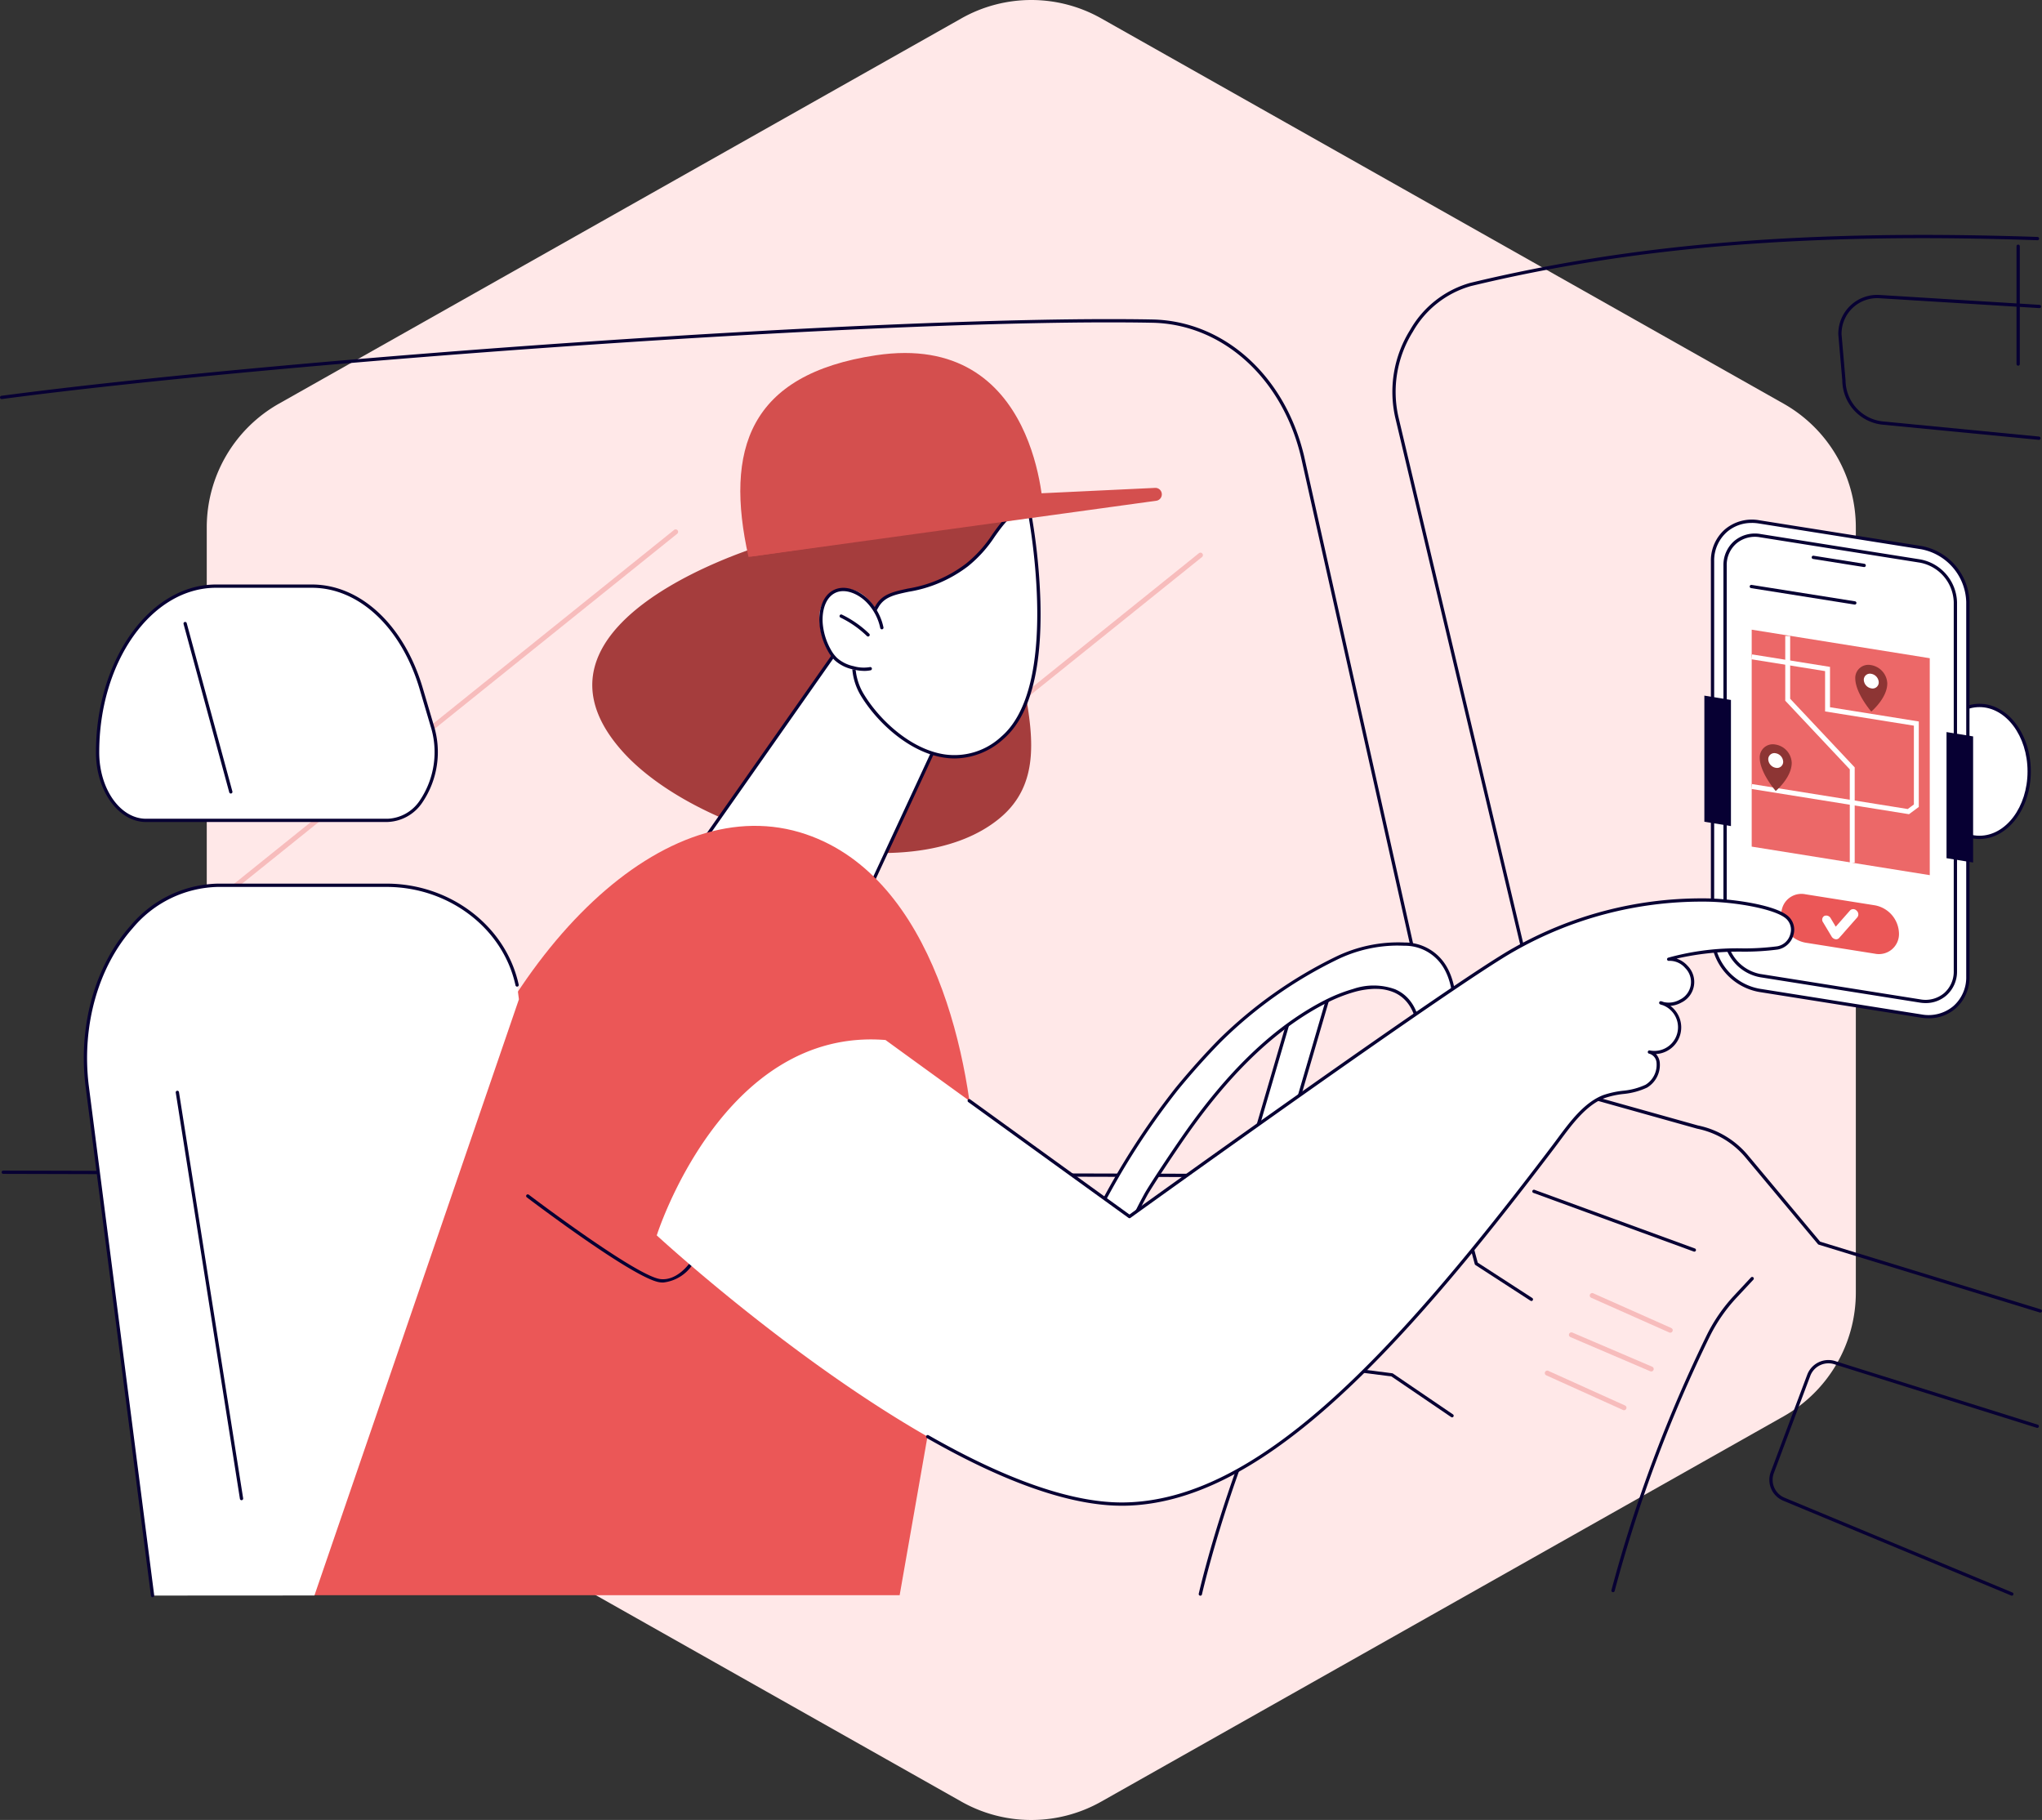 <svg id="USD-Price" xmlns="http://www.w3.org/2000/svg" xmlns:xlink="http://www.w3.org/1999/xlink" width="220.492" height="196.496" viewBox="0 0 220.492 196.496">
  <rect x="0" y="0" width="220.492" height="196.496" fill="#333333" stroke="none"/>
  <defs>
    <style>
      .cls-1 {
        fill: none;
      }

      .cls-2 {
        fill: #ffe8e8;
      }

      .cls-3 {
        clip-path: url(#clip-path);
      }

      .cls-4 {
        fill: #fff;
      }

      .cls-5 {
        fill: #070033;
      }

      .cls-6 {
        fill: #eb5757;
      }

      .cls-7 {
        fill: #ec6868;
      }

      .cls-8 {
        fill: #8d3534;
      }

      .cls-9 {
        fill: #f7bcbc;
      }

      .cls-10 {
        fill: #a53d3d;
      }

      .cls-11 {
        fill: #d44f4e;
      }
    </style>
    <clipPath id="clip-path">
      <rect id="Rectangle_25917" data-name="Rectangle 25917" class="cls-1" width="220.492" height="147.087"/>
    </clipPath>
  </defs>
  <path id="Path_47462" data-name="Path 47462" class="cls-2" d="M173.188,239.983a15.354,15.354,0,0,1,15.093,0l73.684,41.6a15.344,15.344,0,0,1,7.8,13.368v82.6a15.344,15.344,0,0,1-7.8,13.368l-73.684,41.6a15.354,15.354,0,0,1-15.093,0L99.5,390.916a15.347,15.347,0,0,1-7.8-13.368v-82.6a15.347,15.347,0,0,1,7.8-13.368Z" transform="translate(-69.375 -238)"/>
  <g id="Group_75962" data-name="Group 75962" transform="translate(0 25.361)">
    <g id="Group_75961" data-name="Group 75961" class="cls-3">
      <path id="Path_47779" data-name="Path 47779" class="cls-4" d="M328.051,84.489c0,3.932-2.4,7.12-5.367,7.12s-5.368-3.188-5.368-7.12,2.4-7.12,5.368-7.12,5.367,3.188,5.367,7.12" transform="translate(-108.943 -26.563)"/>
      <path id="Path_47780" data-name="Path 47780" class="cls-5" d="M322.591,91.695c-3.057,0-5.544-3.274-5.544-7.3s2.487-7.3,5.544-7.3,5.544,3.274,5.544,7.3-2.487,7.3-5.544,7.3m0-14.241c-2.862,0-5.19,3.115-5.19,6.944s2.329,6.943,5.19,6.943,5.19-3.115,5.19-6.943-2.329-6.944-5.19-6.944" transform="translate(-108.85 -26.47)"/>
      <path id="Path_47781" data-name="Path 47781" class="cls-4" d="M286.627,97.729l17.517,2.78a4.208,4.208,0,0,0,5.029-4.264V55.8a6.162,6.162,0,0,0-5.029-5.861l-17.517-2.78a4.208,4.208,0,0,0-5.029,4.264V91.868a6.162,6.162,0,0,0,5.029,5.861" transform="translate(-96.68 -16.168)"/>
      <path id="Path_47782" data-name="Path 47782" class="cls-5" d="M304.838,100.657a5.171,5.171,0,0,1-.816-.066l-17.517-2.78a6.334,6.334,0,0,1-5.179-6.036V51.326a4.463,4.463,0,0,1,1.529-3.467,4.515,4.515,0,0,1,3.7-.973l17.516,2.781a6.333,6.333,0,0,1,5.179,6.035V96.153a4.463,4.463,0,0,1-1.529,3.467,4.392,4.392,0,0,1-2.889,1.038M285.747,47.176a4.043,4.043,0,0,0-2.661.953,4.114,4.114,0,0,0-1.405,3.2V91.775a5.967,5.967,0,0,0,4.88,5.686l17.516,2.781a4.166,4.166,0,0,0,3.42-.892,4.116,4.116,0,0,0,1.4-3.2V55.7a5.967,5.967,0,0,0-4.88-5.686l-17.517-2.78a4.832,4.832,0,0,0-.758-.061" transform="translate(-96.587 -16.075)"/>
      <path id="Path_47783" data-name="Path 47783" class="cls-4" d="M287.469,96.93l17.248,2.738a3.188,3.188,0,0,0,3.811-3.231V56.607a4.67,4.67,0,0,0-3.811-4.442l-17.248-2.738a3.189,3.189,0,0,0-3.811,3.231V92.489a4.669,4.669,0,0,0,3.811,4.441" transform="translate(-97.387 -16.953)"/>
      <path id="Path_47784" data-name="Path 47784" class="cls-5" d="M305.22,99.8a4,4,0,0,1-.625-.05l-17.248-2.738a4.843,4.843,0,0,1-3.96-4.616V52.566a3.424,3.424,0,0,1,1.173-2.66,3.462,3.462,0,0,1,2.842-.747L304.651,51.9a4.844,4.844,0,0,1,3.96,4.616v39.83A3.426,3.426,0,0,1,307.437,99a3.369,3.369,0,0,1-2.217.8M287.4,96.663,304.651,99.4a3.114,3.114,0,0,0,2.556-.666,3.076,3.076,0,0,0,1.049-2.391V56.514a4.477,4.477,0,0,0-3.662-4.266L287.348,49.51a3.111,3.111,0,0,0-2.556.666,3.075,3.075,0,0,0-1.049,2.39V92.4a4.477,4.477,0,0,0,3.662,4.266" transform="translate(-97.294 -16.861)"/>
      <path id="Path_47785" data-name="Path 47785" class="cls-5" d="M303.57,53.97l-.028,0-5.48-.87a.177.177,0,1,1,.056-.349l5.48.869a.177.177,0,0,1-.028.352" transform="translate(-102.281 -18.109)"/>
      <path id="Path_47786" data-name="Path 47786" class="cls-6" d="M305.62,112.612a3.169,3.169,0,0,0-2.6-3.024l-7.5-1.191a2.166,2.166,0,0,0-2.6,2.2,3.169,3.169,0,0,0,2.6,3.024l7.5,1.191a2.166,2.166,0,0,0,2.6-2.2" transform="translate(-100.571 -37.204)"/>
      <path id="Path_47787" data-name="Path 47787" class="cls-5" d="M299.053,59.667l-.028,0-11.169-1.773a.177.177,0,0,1,.056-.35l11.169,1.773a.177.177,0,0,1-.028.352" transform="translate(-98.777 -19.755)"/>
      <path id="Path_47788" data-name="Path 47788" class="cls-7" d="M307.264,91.413l-19.227-3.081V64.909l19.227,3.081Z" transform="translate(-98.891 -22.285)"/>
      <path id="Path_47789" data-name="Path 47789" class="cls-4" d="M301.053,90.427h-.531V80.343l-6.969-7.41V65.946h.531v6.776l6.969,7.41Z" transform="translate(-100.785 -22.641)"/>
      <path id="Path_47790" data-name="Path 47790" class="cls-4" d="M305,86.229,287.974,83.5l.084-.524,16.808,2.694.661-.492V76.67l-9.588-1.537V70.78L287.974,69.5l.084-.524,8.412,1.348V74.68l9.588,1.537v9.229Z" transform="translate(-98.869 -23.682)"/>
      <path id="Path_47791" data-name="Path 47791" class="cls-4" d="M301.066,114.1l-.018,0a.611.611,0,0,1-.4-.286l-.929-1.55a.468.468,0,0,1,.138-.674.547.547,0,0,1,.691.249l.546.911,1.55-1.759a.487.487,0,0,1,.7.023.527.527,0,0,1,.087.718l-1.975,2.24a.426.426,0,0,1-.393.131" transform="translate(-102.874 -38.058)"/>
      <path id="Path_47792" data-name="Path 47792" class="cls-4" d="M308.091,72.915a.967.967,0,0,1-1.183.959,1.427,1.427,0,0,1-1.182-1.343.967.967,0,0,1,1.182-.959,1.428,1.428,0,0,1,1.183,1.344" transform="translate(-104.964 -24.567)"/>
      <path id="Path_47793" data-name="Path 47793" class="cls-8" d="M306.794,70.73a1.415,1.415,0,0,0-1.729,1.4c0,1.621,1.729,3.61,1.729,3.61s1.729-1.441,1.729-3.048a2.089,2.089,0,0,0-1.729-1.964m0,2.506a.973.973,0,0,1-.806-.915.659.659,0,0,1,.806-.653.973.973,0,0,1,.806.915.659.659,0,0,1-.806.653" transform="translate(-104.737 -24.275)"/>
      <path id="Path_47794" data-name="Path 47794" class="cls-4" d="M292.378,85.977a.967.967,0,0,1-1.182.959,1.427,1.427,0,0,1-1.183-1.343.967.967,0,0,1,1.183-.959,1.428,1.428,0,0,1,1.182,1.344" transform="translate(-99.569 -29.051)"/>
      <path id="Path_47795" data-name="Path 47795" class="cls-8" d="M291.082,83.792a1.414,1.414,0,0,0-1.729,1.4c0,1.621,1.729,3.61,1.729,3.61s1.728-1.441,1.728-3.048a2.088,2.088,0,0,0-1.728-1.964m0,2.506a.973.973,0,0,1-.806-.915.659.659,0,0,1,.806-.653.973.973,0,0,1,.805.915.659.659,0,0,1-.805.653" transform="translate(-99.342 -28.76)"/>
      <path id="Path_47796" data-name="Path 47796" class="cls-5" d="M322.943,95.829l-2.871-.468V81.745l2.871.468Z" transform="translate(-109.889 -28.065)"/>
      <path id="Path_47797" data-name="Path 47797" class="cls-5" d="M283.122,89.837l-2.871-.468V75.753l2.871.468Z" transform="translate(-96.217 -26.008)"/>
      <path id="Path_47798" data-name="Path 47798" class="cls-5" d="M247.4,95.664a.177.177,0,0,1-.172-.136L229.253,19.722a12.624,12.624,0,0,1,1.61-9.463,10.875,10.875,0,0,1,6.477-5.077c17.74-4.272,36.637-5.8,61.27-4.96a.177.177,0,0,1,.171.183.175.175,0,0,1-.183.171c-24.6-.84-43.468.686-61.176,4.95a10.521,10.521,0,0,0-6.257,4.918,12.268,12.268,0,0,0-1.568,9.2L247.57,95.446a.177.177,0,0,1-.131.213.168.168,0,0,1-.041,0" transform="translate(-78.598 0)"/>
      <path id="Path_47799" data-name="Path 47799" class="cls-5" d="M153.94,106.544.353,106.134a.177.177,0,0,1,0-.354l153.585.409a2.668,2.668,0,0,0,2.084-1.1,4.33,4.33,0,0,0,.722-3.607L140.474,28.72c-2.025-8.518-8.48-14.338-16.062-14.48C96.376,13.713,30.673,18.436.2,22.478a.177.177,0,1,1-.047-.351c30.485-4.043,96.223-8.764,124.265-8.241,7.747.145,14.338,6.074,16.4,14.754l16.271,72.765a4.626,4.626,0,0,1-.789,3.906,3.015,3.015,0,0,1-2.362,1.232" transform="translate(0 -4.754)"/>
      <path id="Path_47800" data-name="Path 47800" class="cls-4" d="M197.435,151.263,175.779,172.78l.623,3.159,21.655-21.517Z" transform="translate(-60.35 -51.932)"/>
      <path id="Path_47801" data-name="Path 47801" class="cls-5" d="M176.31,176.024a.178.178,0,0,1-.174-.143l-.623-3.159a.179.179,0,0,1,.049-.16l21.655-21.517a.178.178,0,0,1,.3.091l.623,3.16a.178.178,0,0,1-.049.16l-21.655,21.517a.176.176,0,0,1-.125.051m-.431-3.277.54,2.742,21.354-21.218-.54-2.742Z" transform="translate(-60.257 -51.84)"/>
      <path id="Path_47802" data-name="Path 47802" class="cls-4" d="M215,160.925l-12.161-4.331,3.763-5.388,12.16,4.331Z" transform="translate(-69.639 -51.913)"/>
      <path id="Path_47803" data-name="Path 47803" class="cls-5" d="M214.905,161.009a.171.171,0,0,1-.06-.011l-12.161-4.331a.177.177,0,0,1-.085-.268l3.762-5.388a.178.178,0,0,1,.2-.065l12.16,4.331a.176.176,0,0,1,.086.268l-3.762,5.388a.179.179,0,0,1-.145.076m-11.883-4.6,11.815,4.208,3.553-5.087-11.815-4.209Z" transform="translate(-69.547 -51.82)"/>
      <path id="Path_47804" data-name="Path 47804" class="cls-4" d="M209.712,123.208,202.933,146.4l4.3-2.639,6.779-23.188Z" transform="translate(-69.672 -41.394)"/>
      <path id="Path_47805" data-name="Path 47805" class="cls-5" d="M202.84,146.48a.178.178,0,0,1-.169-.227l6.779-23.187a.177.177,0,0,1,.077-.1l4.3-2.639a.177.177,0,0,1,.263.2l-6.78,23.187a.177.177,0,0,1-.077.1l-4.3,2.639a.184.184,0,0,1-.093.026m6.93-23.25-6.631,22.682,3.851-2.363,6.631-22.682Z" transform="translate(-69.579 -41.302)"/>
      <path id="Path_47806" data-name="Path 47806" class="cls-4" d="M211.6,116.61c-.018,0-.038,0-.058,0h-.027a15.122,15.122,0,0,0-7.385,1.546,47.526,47.526,0,0,0-12.482,8.828c-1.593,1.615-3.207,3.427-4.7,5.246a81.658,81.658,0,0,0-8.488,13.241c-1.176,2.22-1.324,4.626-2.127,6.8-4.289,11.594-1.25,17.93,6.722,15.737h.005a18.007,18.007,0,0,0,2.187-.767q.564-.237,1.156-.523.189-.092.383-.189.832-.42,1.68-.918a55.226,55.226,0,0,0,12.127-10.2l.04-.043.086-.094c1.764-1.925,3.469-3.985,5.068-6.126q.788-1.053,1.54-2.13A65.015,65.015,0,0,0,215,132.764c3.629-9.807,2.013-15.851-3.4-16.154m-.043,17.92a57.05,57.05,0,0,1-8.9,15.175l-.095.119-.045.055a61.918,61.918,0,0,1-5.74,6.23l0,0a44.048,44.048,0,0,1-5.115,4.177,29.576,29.576,0,0,1-2.648,1.636c-.208.112-.417.221-.624.326-8.767,4.42-12.086-.484-8.057-11.371a51.477,51.477,0,0,1,3.287-7.287c.577-1.014,2.948-4.584,4.243-6.433,4.276-6.1,8.774-10.638,13.606-13.506.506-.3,1.01-.578,1.506-.828a16.724,16.724,0,0,1,3.035-1.208,6.659,6.659,0,0,1,4.456.034l.026.011h0a.5.5,0,0,1,.054.026c2.965,1.377,3.546,5.992,1.013,12.842" transform="translate(-59.87 -40.028)"/>
      <path id="Path_47807" data-name="Path 47807" class="cls-5" d="M180.062,168.514a5.5,5.5,0,0,1-4.228-1.678c-2.4-2.613-2.315-7.843.232-14.727a23.076,23.076,0,0,0,.749-2.662,17.089,17.089,0,0,1,1.388-4.157,80.591,80.591,0,0,1,8.507-13.271c1.541-1.876,3.17-3.694,4.712-5.259A47.537,47.537,0,0,1,203.95,117.9a15.44,15.44,0,0,1,7.473-1.565h.032l.02,0,.041,0a5.2,5.2,0,0,1,4.3,2.344c1.83,2.792,1.561,7.78-.758,14.048a65.21,65.21,0,0,1-7.692,14.287c-.507.725-1.026,1.443-1.543,2.135-1.6,2.143-3.311,4.209-5.079,6.139l-.12.131a55.293,55.293,0,0,1-12.174,10.236c-.575.337-1.143.647-1.69.923-.13.066-.258.129-.386.19-.385.187-.777.364-1.164.527a18.053,18.053,0,0,1-2.208.774,11.158,11.158,0,0,1-2.944.437m30.72-51.839a14.994,14.994,0,0,0-6.672,1.541,47.18,47.18,0,0,0-12.435,8.794c-1.535,1.556-3.157,3.367-4.691,5.234a80.24,80.24,0,0,0-8.468,13.212,16.874,16.874,0,0,0-1.356,4.073,23.7,23.7,0,0,1-.761,2.7c-2.463,6.656-2.573,11.892-.3,14.365,1.445,1.575,3.8,1.969,6.812,1.141a17.645,17.645,0,0,0,2.17-.761c.381-.16.767-.334,1.147-.519q.189-.091.38-.188c.541-.272,1.1-.579,1.671-.912a54.94,54.94,0,0,0,12.086-10.164l.124-.136c1.763-1.923,3.463-3.98,5.058-6.114.515-.688,1.032-1.4,1.537-2.126a64.825,64.825,0,0,0,7.65-14.206c2.279-6.16,2.561-11.037.795-13.731a4.868,4.868,0,0,0-4.035-2.185h-.037l-.024,0-.022,0h0c-.186-.008-.4-.013-.625-.013M182.8,163.957a4.212,4.212,0,0,1-2.9-.992c-2.111-1.886-2.049-6.232.173-12.24a52.017,52.017,0,0,1,3.3-7.313c.576-1.015,2.922-4.549,4.253-6.447,4.4-6.278,8.868-10.712,13.66-13.557.512-.3,1.022-.584,1.518-.834a17.044,17.044,0,0,1,3.067-1.221,6.819,6.819,0,0,1,4.574.043l.028.012.017.009.047.024c3.163,1.469,3.576,6.353,1.1,13.06a57.28,57.28,0,0,1-8.928,15.224l-.095.119-.045.055a61.86,61.86,0,0,1-5.752,6.243l-.007.007a44.063,44.063,0,0,1-5.137,4.194A29.785,29.785,0,0,1,189,161.987c-.21.113-.42.223-.629.328a12.943,12.943,0,0,1-5.572,1.641m25.516-42.619a8.882,8.882,0,0,0-2.356.356,16.64,16.64,0,0,0-3,1.2c-.487.246-.991.522-1.5.822-4.748,2.818-9.18,7.219-13.55,13.455-1.3,1.852-3.673,5.431-4.235,6.419a51.763,51.763,0,0,0-3.275,7.261c-2.137,5.777-2.235,10.1-.269,11.853,1.579,1.411,4.374,1.168,8.082-.7.2-.1.412-.213.619-.324a29.309,29.309,0,0,0,2.632-1.625,43.721,43.721,0,0,0,5.089-4.155l.007-.007a61.552,61.552,0,0,0,5.724-6.212l.045-.056.092-.116a56.9,56.9,0,0,0,8.874-15.128c2.41-6.514,2.066-11.232-.921-12.62a.4.4,0,0,0-.045-.021l-.026-.013-.007,0a4.885,4.885,0,0,0-1.98-.382m3.145,13.1h0Z" transform="translate(-59.771 -39.936)"/>
      <path id="Path_47808" data-name="Path 47808" class="cls-4" d="M204.908,156.166c-3.019,3-5.8,3.712-6.221,1.579s1.692-6.3,4.71-9.3,5.8-3.712,6.221-1.578-1.691,6.3-4.71,9.3" transform="translate(-68.196 -49.999)"/>
      <path id="Path_47809" data-name="Path 47809" d="M200.035,159.061a1.892,1.892,0,0,1-.554-.077,1.556,1.556,0,0,1-1.059-1.3c-.426-2.181,1.708-6.426,4.759-9.463,2.112-2.1,4.2-3.169,5.46-2.784a1.553,1.553,0,0,1,1.059,1.3c.426,2.181-1.708,6.426-4.759,9.463-1.826,1.818-3.638,2.862-4.907,2.862m8.047-13.348c-1.158,0-2.91,1.027-4.651,2.76-2.977,2.964-5.068,7.066-4.661,9.145a1.205,1.205,0,0,0,.816,1.026c1.115.341,3.119-.717,5.107-2.7,2.977-2.964,5.067-7.066,4.661-9.145a1.205,1.205,0,0,0-.816-1.026,1.548,1.548,0,0,0-.456-.064m-3.265,10.36h0Z" transform="translate(-68.105 -49.906)"/>
      <path id="Path_47810" data-name="Path 47810" d="M203.3,157.563a1.086,1.086,0,0,1-.315-.045.872.872,0,0,1-.6-.732c-.227-1.166.857-3.336,2.47-4.941,1.124-1.12,2.2-1.663,2.892-1.453a.874.874,0,0,1,.6.733c.228,1.165-.857,3.335-2.47,4.94a4.3,4.3,0,0,1-2.577,1.5m4.123-6.862A4.1,4.1,0,0,0,205.1,152.1c-1.486,1.479-2.572,3.6-2.372,4.622a.535.535,0,0,0,.36.462c.543.165,1.539-.37,2.539-1.365,1.486-1.48,2.572-3.6,2.372-4.622a.534.534,0,0,0-.36-.462.728.728,0,0,0-.216-.03" transform="translate(-69.472 -51.618)"/>
      <path id="Path_47811" data-name="Path 47811" class="cls-5" d="M197.286,203.27a.2.2,0,0,1-.039,0,.177.177,0,0,1-.134-.211c.051-.227,5.2-22.894,16.88-38.853a.177.177,0,1,1,.285.209c-11.637,15.9-16.77,38.494-16.82,38.721a.177.177,0,0,1-.173.139" transform="translate(-67.673 -56.35)"/>
      <path id="Path_47812" data-name="Path 47812" class="cls-5" d="M265.143,205.367a.2.2,0,0,1-.043-.005.177.177,0,0,1-.129-.214A151.849,151.849,0,0,1,275.3,177.536a17.873,17.873,0,0,1,2.923-4.207l1.815-1.946a.177.177,0,0,1,.259.242l-1.815,1.946a17.526,17.526,0,0,0-2.865,4.123,151.491,151.491,0,0,0-10.3,27.538.176.176,0,0,1-.171.135" transform="translate(-90.97 -58.821)"/>
      <path id="Path_47813" data-name="Path 47813" class="cls-5" d="M303.779,164.25a.178.178,0,0,1-.052-.008l-23.882-7.328a.178.178,0,0,1-.084-.056l-7.744-9.264a9.176,9.176,0,0,0-5.3-3.2L250.5,139.849a3.083,3.083,0,0,0-2.026,1.038,5.75,5.75,0,0,0-1.643,3.717.2.2,0,0,1-.008.055l-3.37,10.8a.177.177,0,0,1-.338-.105l3.362-10.779a6.146,6.146,0,0,1,1.744-3.941,3.332,3.332,0,0,1,2.3-1.144.318.318,0,0,1,.049.007l16.225,4.545a9.521,9.521,0,0,1,5.494,3.322L280,156.59l23.831,7.313a.177.177,0,0,1-.052.346" transform="translate(-83.465 -47.892)"/>
      <path id="Path_47814" data-name="Path 47814" class="cls-5" d="M247.007,167.106a.177.177,0,0,1-.1-.028l-5.944-3.852a.179.179,0,0,1-.075-.1l-3.073-11.431a.177.177,0,0,1,.341-.092l3.056,11.366,5.886,3.815a.177.177,0,0,1-.1.326" transform="translate(-81.647 -52.003)"/>
      <path id="Path_47815" data-name="Path 47815" class="cls-5" d="M229.468,191.178a.173.173,0,0,1-.1-.031l-6.446-4.385-11.071-1.416A.177.177,0,1,1,211.9,185l11.112,1.422a.171.171,0,0,1,.077.029l6.481,4.409a.177.177,0,0,1-.1.323" transform="translate(-72.681 -63.513)"/>
      <path id="Path_47816" data-name="Path 47816" class="cls-5" d="M317.123,210.434a.175.175,0,0,1-.068-.014l-24.608-10.236a2.437,2.437,0,0,1-1.35-3.117l3.93-10.488a2.446,2.446,0,0,1,3.14-1.434l21.754,6.828a.177.177,0,1,1-.106.338l-21.763-6.831a2.1,2.1,0,0,0-2.694,1.223l-3.93,10.488a2.085,2.085,0,0,0,1.154,2.666l24.607,10.236a.177.177,0,0,1-.068.34" transform="translate(-99.887 -63.513)"/>
      <path id="Path_47817" data-name="Path 47817" class="cls-5" d="M269.462,163.679a.167.167,0,0,1-.061-.011l-17.308-6.329a.177.177,0,1,1,.121-.332l17.309,6.329a.177.177,0,0,1-.061.343" transform="translate(-86.51 -53.901)"/>
      <path id="Path_47818" data-name="Path 47818" class="cls-9" d="M270.1,178.26a.261.261,0,0,1-.108-.023l-8.425-3.748a.265.265,0,0,1,.215-.485l8.425,3.748a.265.265,0,0,1-.108.508" transform="translate(-89.749 -59.732)"/>
      <path id="Path_47819" data-name="Path 47819" class="cls-9" d="M266.866,184.666a.268.268,0,0,1-.1-.022l-8.612-3.685a.266.266,0,1,1,.209-.489l8.612,3.685a.265.265,0,0,1-.1.51" transform="translate(-88.574 -61.953)"/>
      <path id="Path_47820" data-name="Path 47820" class="cls-9" d="M262.563,191.005a.267.267,0,0,1-.109-.024l-8.3-3.748a.266.266,0,0,1,.219-.484l8.3,3.748a.266.266,0,0,1-.11.508" transform="translate(-87.204 -64.108)"/>
      <path id="Path_47821" data-name="Path 47821" class="cls-5" d="M331.758,14.668a.177.177,0,0,1-.177-.177V1.774a.177.177,0,0,1,.354,0V14.491a.177.177,0,0,1-.177.177" transform="translate(-113.84 -0.548)"/>
      <path id="Path_47822" data-name="Path 47822" class="cls-5" d="M323.944,25.514h-.017l-16.742-1.625a4.849,4.849,0,0,1-4.476-4.78l-.431-4.972a4.2,4.2,0,0,1,4.5-4.263l17.238,1.064a.177.177,0,0,1-.022.353l-17.238-1.064a3.843,3.843,0,0,0-4.128,3.894l.431,4.973a4.5,4.5,0,0,0,4.15,4.442l16.748,1.625a.177.177,0,0,1-.017.353" transform="translate(-103.78 -3.386)"/>
      <path id="Path_47823" data-name="Path 47823" class="cls-9" d="M30.511,91.434a.266.266,0,0,1-.167-.472L83.163,48.489a.266.266,0,1,1,.333.414L30.677,91.375a.265.265,0,0,1-.166.058" transform="translate(-10.384 -16.627)"/>
      <path id="Path_47824" data-name="Path 47824" class="cls-9" d="M116.837,95.239a.266.266,0,0,1-.167-.472l52.819-42.473a.266.266,0,0,1,.333.414L117,95.18a.264.264,0,0,1-.166.058" transform="translate(-40.022 -17.934)"/>
      <path id="Path_47825" data-name="Path 47825" class="cls-10" d="M144.828,41.344a4.5,4.5,0,0,0-1-5.747C140.537,32.4,108.057,49.746,118.8,44.9c2.718-1.225-31.852,7.482-18.208,22.886,8.159,9.212,31.025,15.382,40.8,7.273,9.061-7.519-3.728-21.879,3.436-33.72" transform="translate(-33.438 -12.086)"/>
      <path id="Path_47826" data-name="Path 47826" class="cls-4" d="M110.933,92.426l18.695-26.644L142.169,71.2l-9.918,21.37L136.807,99Z" transform="translate(-38.086 -22.585)"/>
      <path id="Path_47827" data-name="Path 47827" class="cls-5" d="M136.715,99.083a.163.163,0,0,1-.043-.005L110.8,92.5a.177.177,0,0,1-.1-.273L129.39,65.588a.175.175,0,0,1,.215-.061l12.542,5.414a.178.178,0,0,1,.091.237l-9.875,21.277,4.5,6.349a.177.177,0,0,1-.144.279m-25.582-6.858,25.16,6.392-4.278-6.041A.176.176,0,0,1,132,92.4l9.841-21.205L129.6,65.909Z" transform="translate(-37.993 -22.492)"/>
      <path id="Path_47828" data-name="Path 47828" class="cls-4" d="M159.236,44.6s3.955,19.2-2.8,25.018c-5.962,5.135-12.608-.508-15.105-4.609a6.338,6.338,0,0,1-.922-3.8c.1-1.225.552-2.389,2.5-5.787,1.418-2.472,4.95-.832,9.7-4.463,3.126-2.389,3.357-5.406,6.627-6.359" transform="translate(-48.198 -15.311)"/>
      <path id="Path_47829" data-name="Path 47829" class="cls-5" d="M151.205,71.748a7.887,7.887,0,0,1-1.226-.1c-3.7-.584-7.138-3.759-8.9-6.646a6.556,6.556,0,0,1-.948-3.905c.107-1.334.65-2.593,2.525-5.861.714-1.246,1.937-1.5,3.485-1.833a14.039,14.039,0,0,0,6.263-2.684,13.339,13.339,0,0,0,2.839-3.145c1.024-1.437,1.909-2.678,3.847-3.242a.177.177,0,0,1,.223.135,66.786,66.786,0,0,1,1.136,10.356c.192,7.39-1.152,12.38-4,14.831a7.921,7.921,0,0,1-5.249,2.093m7.8-27.018c-1.694.556-2.52,1.715-3.472,3.05A13.841,13.841,0,0,1,152.624,51a14.359,14.359,0,0,1-6.405,2.749c-1.519.321-2.616.554-3.252,1.662-2.022,3.526-2.387,4.572-2.479,5.714a6.2,6.2,0,0,0,.9,3.693c1.716,2.817,5.056,5.914,8.649,6.48a7.415,7.415,0,0,0,6.19-1.914c6.246-5.379,3.169-22.64,2.784-24.656" transform="translate(-48.105 -15.218)"/>
      <path id="Path_47830" data-name="Path 47830" class="cls-4" d="M140.005,59.321a3.362,3.362,0,0,0-3.767-.934,3.532,3.532,0,0,0-1.447,3.472,7.4,7.4,0,0,0,.945,3.069,4.2,4.2,0,0,0,.742.986,4.291,4.291,0,0,0,1.929.957,4.344,4.344,0,0,0,1.927.1,2.3,2.3,0,0,0,1.556-1.067c.59-1.068-.024-2.47-.252-3.561a6.015,6.015,0,0,0-1.632-3.024" transform="translate(-46.272 -19.952)"/>
      <path id="Path_47831" data-name="Path 47831" class="cls-4" d="M141.563,62.419a5.761,5.761,0,0,0-1.564-2.9c-.942-.936-2.443-1.6-3.614-.971-1.122.6-1.482,2.134-1.382,3.4a7.079,7.079,0,0,0,.906,2.941,3.99,3.99,0,0,0,.711.944,4.1,4.1,0,0,0,1.848.917,4.158,4.158,0,0,0,1.847.1Z" transform="translate(-46.344 -20.017)"/>
      <path id="Path_47832" data-name="Path 47832" class="cls-5" d="M139.574,67a5.16,5.16,0,0,1-1.241-.169,4.222,4.222,0,0,1-1.927-.96,4.127,4.127,0,0,1-.743-.985,7.272,7.272,0,0,1-.928-3.015c-.1-1.231.23-2.9,1.474-3.572,1.263-.677,2.83.014,3.823,1a5.981,5.981,0,0,1,1.612,2.988.177.177,0,1,1-.346.072,5.623,5.623,0,0,0-1.516-2.809c-.871-.865-2.309-1.528-3.406-.94S135,60.72,135.087,61.845a6.914,6.914,0,0,0,.883,2.866,3.751,3.751,0,0,0,.679.9,3.881,3.881,0,0,0,1.77.875,3.96,3.96,0,0,0,1.768.1.177.177,0,0,1,.072.347,3.337,3.337,0,0,1-.685.068" transform="translate(-46.252 -19.923)"/>
      <path id="Path_47833" data-name="Path 47833" class="cls-5" d="M141.136,64.793a.177.177,0,0,1-.123-.05,10.925,10.925,0,0,0-2.849-1.992.177.177,0,1,1,.154-.318,11.277,11.277,0,0,1,2.942,2.057.177.177,0,0,1,0,.25.174.174,0,0,1-.127.054" transform="translate(-47.401 -21.429)"/>
      <path id="Path_47834" data-name="Path 47834" class="cls-11" d="M154.474,36.848S154.09,17,136.374,19.664c-13.718,2.065-16.341,10.185-13.758,21.772Z" transform="translate(-41.793 -6.667)"/>
      <path id="Path_47835" data-name="Path 47835" class="cls-11" d="M167.027,41.592l-12.418.589-31.53,6.868,44.086-6.075a.7.7,0,0,0-.139-1.382" transform="translate(-42.256 -14.279)"/>
      <path id="Path_47836" data-name="Path 47836" class="cls-6" d="M52.33,166.836l-5.111,13.392h66.134l8.157-46.5c-.383-10.978-4.343-30.924-18.28-35.657C88.157,92.953,70.537,110.04,62.6,135.516Z" transform="translate(-16.211 -33.359)"/>
      <path id="Path_47837" data-name="Path 47837" class="cls-5" d="M101.3,167.272a2.694,2.694,0,0,1-.33-.02c-2.7-.317-13.911-8.818-14.387-9.18a.177.177,0,1,1,.215-.282c.116.088,11.613,8.8,14.214,9.111,1.82.215,3.161-1.737,3.174-1.757a.177.177,0,0,1,.294.2,4.384,4.384,0,0,1-3.18,1.93" transform="translate(-29.702 -54.161)"/>
      <path id="Path_47838" data-name="Path 47838" class="cls-4" d="M159.042,143.527s35.139-25.3,41.568-28.858a41.223,41.223,0,0,1,20.3-5.321c3-.022,7.731.689,9.1,1.849A1.942,1.942,0,0,1,229,114.522c-2.789.466-7.6-.145-11.741,1.223a2.532,2.532,0,0,1,2.55,2.866,2.617,2.617,0,0,1-3.408,1.841,2.728,2.728,0,0,1-1.218,5.317c1.536.4,1.065,2.927-.332,3.679s-3.122.566-4.6,1.137c-2.275.875-3.958,3.452-5.429,5.4-16.448,21.72-31.5,38.4-46.393,38.593-18.767.237-50.437-29.015-50.437-29.015s7.087-22.5,24.7-21.094c6.913,5.031,26.347,19.063,26.347,19.063" transform="translate(-37.076 -37.542)"/>
      <path id="Path_47839" data-name="Path 47839" class="cls-5" d="M173.4,174.66c-5.485,0-12.563-2.458-21.045-7.308a.177.177,0,0,1,.175-.307c8.545,4.886,15.649,7.33,21.095,7.26,14.314-.181,28.842-15.531,46.254-38.523.18-.238.363-.485.55-.737,1.365-1.842,2.912-3.93,4.957-4.717a9.836,9.836,0,0,1,2.111-.471,7.345,7.345,0,0,0,2.472-.655,2.519,2.519,0,0,0,1.18-2.348,1.087,1.087,0,0,0-.81-1.005.177.177,0,0,1,.08-.345,2.55,2.55,0,0,0,1.4-4.886,2.2,2.2,0,0,1-.284-.093.177.177,0,0,1,.11-.335,2.506,2.506,0,0,1,.286.092,2.426,2.426,0,0,0,1.72-.255,2.121,2.121,0,0,0,.591-3.423,2.2,2.2,0,0,0-1.77-.773.178.178,0,0,1-.187-.141.176.176,0,0,1,.118-.2,27.8,27.8,0,0,1,8.121-1.005,27.566,27.566,0,0,0,3.647-.225,1.782,1.782,0,0,0,1.421-1.317,1.608,1.608,0,0,0-.494-1.7c-1.238-1.047-5.647-1.807-8.843-1.807h-.144a40.835,40.835,0,0,0-20.219,5.3c-6.346,3.51-41.2,28.593-41.55,28.846a.176.176,0,0,1-.207,0c-.093-.067-9.38-6.772-17.307-12.508a.177.177,0,0,1,.208-.287c7.475,5.409,16.16,11.68,17.2,12.433,2.12-1.525,35.29-25.369,41.481-28.794a41.188,41.188,0,0,1,20.388-5.343h.13c2.847,0,7.632.66,9.088,1.891a1.953,1.953,0,0,1,.607,2.063,2.16,2.16,0,0,1-1.7,1.572,27.867,27.867,0,0,1-3.7.229,30.6,30.6,0,0,0-7.218.749,2.737,2.737,0,0,1,1.191.783,2.473,2.473,0,0,1-.684,3.97,2.9,2.9,0,0,1-1.179.353,2.883,2.883,0,0,1-1.55,5.2,1.581,1.581,0,0,1,.406.919,2.858,2.858,0,0,1-1.364,2.7,7.7,7.7,0,0,1-2.589.695,9.516,9.516,0,0,0-2.035.451c-1.949.75-3.463,2.794-4.8,4.6-.187.253-.372.5-.552.739-17.473,23.075-32.073,38.48-46.531,38.664h-.23" transform="translate(-52.277 -37.45)"/>
      <path id="Path_47840" data-name="Path 47840" class="cls-4" d="M47.355,83.041H21.284c-2.893,0-5.238-3.29-5.238-7.349,0-9.909,5.726-17.942,12.79-17.942H39.179c5.171,0,9.832,4.367,11.814,11.066l1.2,4.06c1.432,4.84-1.1,10.165-4.838,10.165" transform="translate(-5.509 -19.827)"/>
      <path id="Path_47841" data-name="Path 47841" class="cls-5" d="M47.262,83.125H21.192c-2.987,0-5.416-3.376-5.416-7.526,0-9.991,5.817-18.119,12.967-18.119H39.087c5.269,0,9.972,4.394,11.983,11.193l1.2,4.06a9.694,9.694,0,0,1-1.26,8.3,4.713,4.713,0,0,1-3.749,2.088M28.743,57.834C21.788,57.834,16.13,65.8,16.13,75.6c0,3.955,2.271,7.172,5.062,7.172h26.07a4.371,4.371,0,0,0,3.466-1.945,9.333,9.333,0,0,0,1.2-7.993l-1.2-4.06c-1.966-6.646-6.537-10.94-11.644-10.94Z" transform="translate(-5.416 -19.734)"/>
      <path id="Path_47842" data-name="Path 47842" class="cls-5" d="M35.285,82.169a.178.178,0,0,1-.171-.131l-4.93-18.165a.177.177,0,1,1,.341-.093l4.93,18.165a.178.178,0,0,1-.124.217.193.193,0,0,1-.047.006" transform="translate(-10.361 -21.853)"/>
      <path id="Path_47843" data-name="Path 47843" class="cls-4" d="M21.3,183.623l-7.074-55.11c-1.355-11.336,5.339-21.58,14.1-21.58H46.555c6.839,0,12.732,4.5,14.1,10.754l.2,1.562-22.08,64.364Z" transform="translate(-4.824 -36.713)"/>
      <path id="Path_47844" data-name="Path 47844" class="cls-5" d="M21.206,183.707a.177.177,0,0,1-.175-.154l-7.074-55.11c-.776-6.486,1.037-12.921,4.848-17.215a12.656,12.656,0,0,1,9.429-4.565H46.463c6.89,0,12.894,4.582,14.273,10.894a.177.177,0,1,1-.345.076c-1.345-6.15-7.2-10.615-13.928-10.615H28.234a12.309,12.309,0,0,0-9.164,4.446c-3.745,4.219-5.525,10.55-4.762,16.936l7.074,55.108a.177.177,0,0,1-.153.2h-.023" transform="translate(-4.731 -36.62)"/>
      <path id="Path_47845" data-name="Path 47845" class="cls-5" d="M36,184.932a.177.177,0,0,1-.175-.149l-6.927-43.847a.177.177,0,1,1,.349-.055l6.927,43.846a.177.177,0,0,1-.147.2l-.028,0" transform="translate(-9.919 -48.317)"/>
    </g>
  </g>
</svg>
